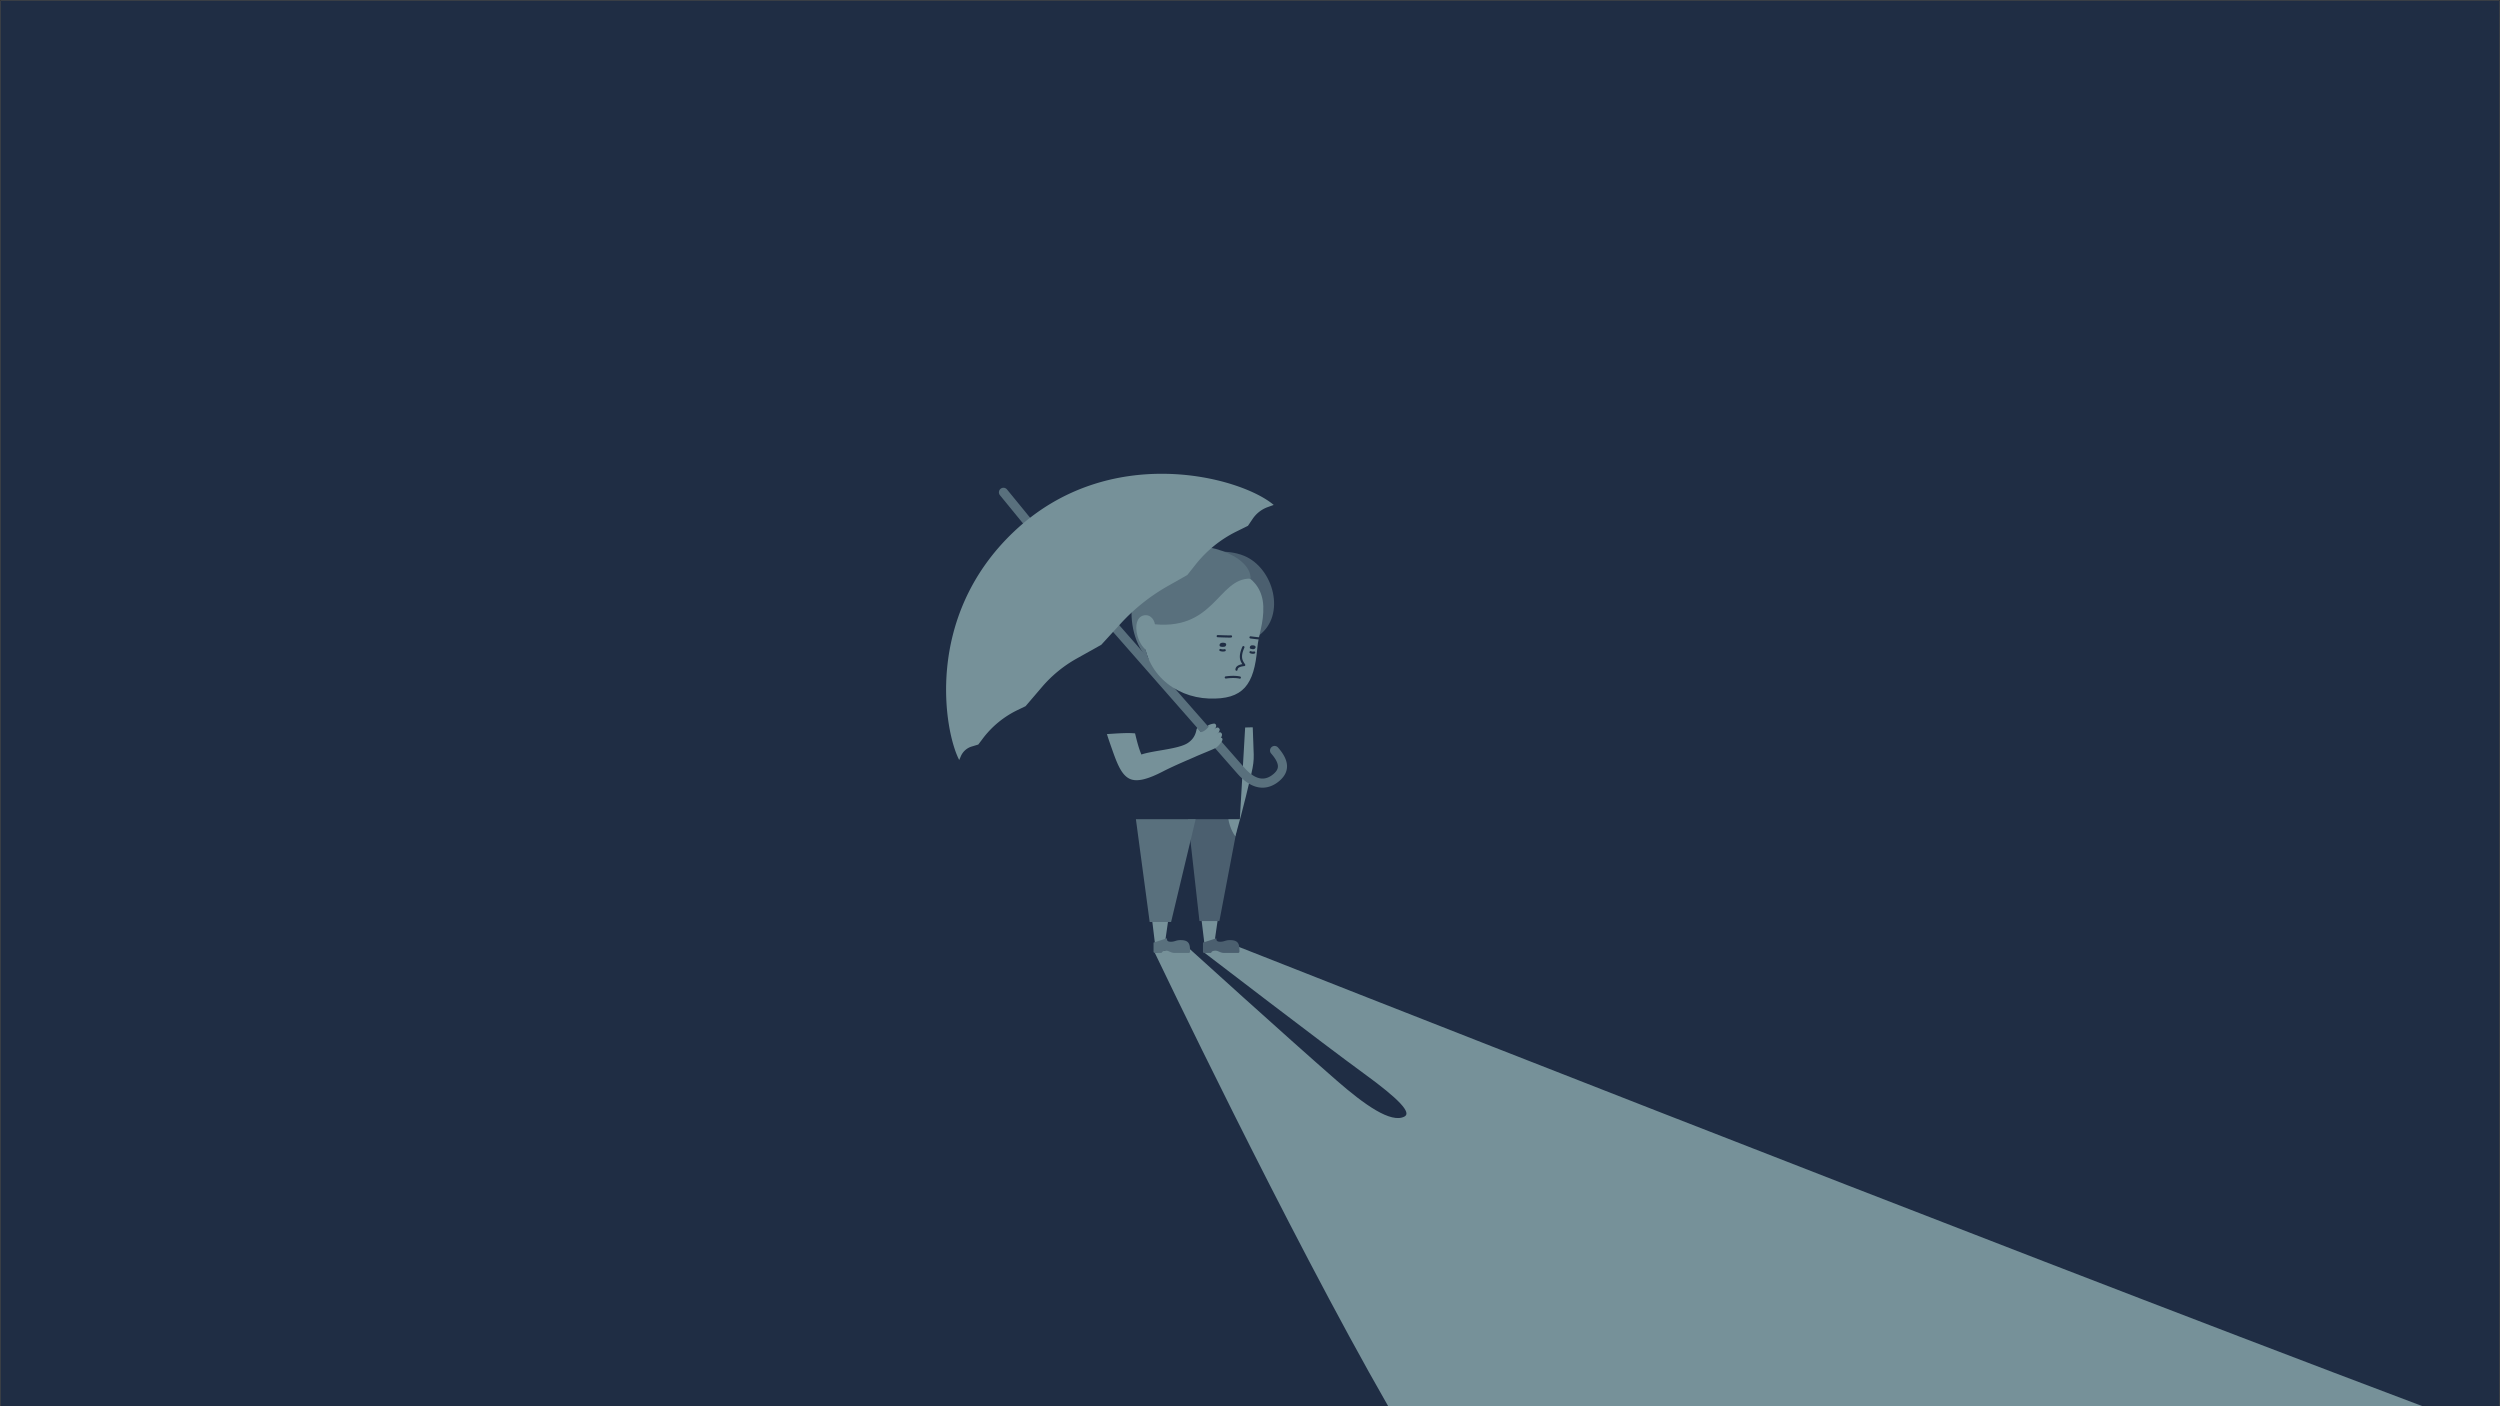 <svg xmlns="http://www.w3.org/2000/svg" viewBox="0 0 4801 2701"><defs><style>.cls-1,.cls-4{fill:#1f2d44;}.cls-1{stroke:#1d1d1b;stroke-miterlimit:10;}.cls-2{fill:#769199;}.cls-3{fill:#4b5f6f;}.cls-5{fill:#59707d;}</style></defs><g id="back"><rect id="back-2" data-name="back" class="cls-1" x="0.5" y="0.5" width="4800" height="2700"/><path id="shadow" class="cls-2" d="M2665.41,2700H4651.85c-879.31-331.62-2273.08-882-2273.08-882l-12.25-4.13L2309.69,1827s237.07,181.79,308.6,233.73c68.86,50,92.21,75.72,78.37,83-25.9,13.63-76.87-22.69-130.31-69.28-99.75-87-284.39-254.6-284.39-254.6l-8.56-4.38-56.13,14S2471.1,2361.34,2665.41,2700Z" transform="translate(0.5 0.5)"/></g><g id="body"><g id="l-leg"><polygon id="l-ankel" class="cls-2" points="2307.11 1763.94 2313.21 1814.35 2331.6 1814.35 2339.24 1761.17 2307.11 1763.94"/><path id="l-foot" class="cls-3" d="M2309.69,1809.66V1827a2.5,2.5,0,0,0,2.5,2.5h11.7a2.42,2.42,0,0,0,2.27-1.46c.66-1.69,3.25-2.84,7.76-2.84,5.12,0,9,4.3,16.23,4.3h27.09a2.51,2.51,0,0,0,2.5-2.51c0-12.54-.79-20.94-15-22-11.81-.84-13.1,3-21.75,3s-7.18-4-7.68-6.59Z" transform="translate(0.5 0.5)"/><polygon id="l-leg-2" data-name="l-leg" class="cls-3" points="2341.72 1768.84 2303.43 1768.84 2281.31 1571.47 2379.27 1571.47 2341.72 1768.84"/></g><path id="l-arm" class="cls-2" d="M2405.08,1390.25c-5.15-.18-31.48-.39-37.3-.5l.55,175.28-10.83-.61c.73,12.34,5.17,28.86,14.32,41.14,15.34-53.62,28.62-110.81,30.93-120.87,3.51-15.28,4.65-24.36,4.41-36.06C2406.91,1436.38,2406.18,1420.12,2405.08,1390.25Z" transform="translate(0.5 0.5)"/><path id="body-2" data-name="body" class="cls-4" d="M2163.35,1408.84l11.25,163.9h205.87l10.21-176.12c13.94-.52,27.79-.47,32.92-1,.29-23.6-.92-89.62-34-118.57a47.79,47.79,0,0,0-46.71-37.7s-114.29,18.53-157.5,29.33c-40.87,10.22-81.62,31.47-77.19,141.61C2119.18,1410.53,2149.67,1409.71,2163.35,1408.84Z" transform="translate(0.5 0.5)"/><g id="r-leg"><polygon id="r-ankel" class="cls-2" points="2212.19 1763.94 2218.28 1814.35 2236.68 1814.35 2244.32 1761.17 2212.19 1763.94"/><polygon id="r-leg-2" data-name="r-leg" class="cls-5" points="2248.97 1770.61 2207.84 1770.61 2181.39 1573.24 2296.12 1573.24 2248.97 1770.61"/><path id="r-foot" class="cls-5" d="M2214.77,1809.66V1827a2.5,2.5,0,0,0,2.5,2.5H2229a2.4,2.4,0,0,0,2.27-1.46c.66-1.69,3.26-2.84,7.77-2.84,5.12,0,9,4.3,16.22,4.3h27.09a2.51,2.51,0,0,0,2.51-2.51c0-12.54-.79-20.94-15-22-11.82-.84-13.1,3-21.75,3s-7.18-4-7.68-6.59Z" transform="translate(0.5 0.5)"/></g><path class="cls-5" d="M2424.06,1512.15q-1.12,0-2.25-.06c-15.55-.82-31-9.87-46-26.91l-285.72-325.61,13.15-11.53L2389,1473.64c11.72,13.36,23.07,20.42,33.74,21,7.76.4,15.45-2.68,22.84-9.16s8.15-11.61,8-14.86c-.24-6.45-4.6-14.55-12.95-24.06A8.75,8.75,0,0,1,2453.8,1435c11.22,12.79,16.87,24.22,17.28,34.94.4,10.54-4.3,20.18-14,28.67C2447,1507.5,2435.6,1512.15,2424.06,1512.15Z" transform="translate(0.5 0.5)"/><path id="r-arm" class="cls-2" d="M2347.11,1418.43a3.93,3.93,0,0,0-1.68-2,1.6,1.6,0,0,0-1.94.56c-.48.52-2.43,2.73-2.78,3.08.35-.35,2.3-2.58,3-3.39a10.19,10.19,0,0,0,2.5-7.11c-.13-1.11-1.68-3.22-2.7-3.51a3.86,3.86,0,0,0-3.7.58c-.86.69-3,2.82-4.37,4.13,1.24-1.24,3.74-3.76,4.21-4.34a12,12,0,0,0,2.18-6.19c0-.84-1.9-3-3-3.44s-2.5,0-4,.63c-1.23.54-3.94,3.11-5.85,4.78a51.91,51.91,0,0,0,4.88-4.86,7.48,7.48,0,0,0,1-5.36,4.63,4.63,0,0,0-3-2.88c-1.46-.31-10.57,1.46-13.21,4.39l1.7,1.94c-3.82,4.85-9.58,9.41-14.54,10l-7-8a11.39,11.39,0,0,0-1.29,2.41c-1,2.75-1.75,16.43-16.93,26.48-18.16,12-66,14.18-89.16,22.15-4.64-10.73-8.47-24.91-12.13-40.59-14.67-1.46-35,.16-54.1,1.34q3.16,10,7.13,21.27c10.62,30.13,19,56.08,36.26,64.46,14.73,7.15,36.64.24,64-13.86,24.24-12.47,55.36-25.13,62.81-28.6,7.25-3.38,37-15.17,39.47-17.09,4.62-3.64,7.25-6.81,10.93-12C2346.74,1422,2347.4,1419.48,2347.11,1418.43Z" transform="translate(0.5 0.5)"/></g><g id="face"><path class="cls-3" d="M2291.55,1076.52c8.34-16.91,61.59-24.69,97.61-9.43,56.65,24,80.19,113.94,28.32,152.41S2291.55,1076.52,2291.55,1076.52Z" transform="translate(0.5 0.5)"/><path class="cls-2" d="M2414,1244.27c-6,70.33-26.78,99.1-92.94,96.68s-127.72-50.48-126-131.84c1.47-70.58,51.33-125.29,117.52-123.76,59.24,1.37,110.73,21.6,112.94,78.5C2426.75,1196.23,2416.22,1218.26,2414,1244.27Z" transform="translate(0.5 0.5)"/><path class="cls-5" d="M2206.26,1267.31c-6.51-12.21-21.35-79.93-16.33-80.29s11.29,9.3,16,10c126,18.66,131.5-87.72,195.3-86.34.17-45.93-95.28-77-152.38-57C2162.41,1084,2150.91,1212,2206.26,1267.31Z" transform="translate(0.5 0.5)"/><path class="cls-2" d="M2217.8,1205.89c1.18-16-9.42-27.39-21.82-24.59-13.86,3.13-17,20.55-12.37,38,4.31,16.32,12.55,26.2,20.68,31.25S2217.8,1205.89,2217.8,1205.89Z" transform="translate(0.5 0.5)"/><path class="cls-4" d="M2390.6,1275.35a2.1,2.1,0,0,1-1.45,3.28c-6.65.89-12.83,2.35-13,7a2.09,2.09,0,0,1-2.09,2H2374a2.09,2.09,0,0,1-2-2.18c.26-7.23,7.69-9.53,13.28-10.51-4.4-6.61-8.14-14.9.12-33.5a2.1,2.1,0,1,1,3.84,1.71c-8.17,18.38-3.57,25,.88,31.42Zm-9.64,23.3c-6.83-1.62-17.17-1.71-27.68-.23a2.1,2.1,0,1,0,.58,4.16c11.8-1.67,21.23-1,26.12.16a2.1,2.1,0,0,0,1-4.09Zm-26.73-60.92c.56-2.69-2.34-4-6.72-3.92s-6,2.46-6,4.64,1.65,3.12,5,3.23C2351.71,1241.86,2353.51,1241.15,2354.23,1237.73Zm51.07,1.06c-4-.16-5.26,1.46-5.62,4-.29,2,.54,2.7,5.35,3.44,3,.47,5.43-1.47,5.66-3.5C2411,1239.89,2408.35,1238.91,2405.3,1238.79Zm-39.72-17.33a2.11,2.11,0,0,0-2.32-1.86c-3.06.34-16.27-.18-22.62-.43l-2.65-.1a2.1,2.1,0,0,0-.15,4.19l2.63.1c5.2.21,13.75.55,19.14.55,1.81,0,3.27,0,4.11-.13A2.1,2.1,0,0,0,2365.58,1221.46Zm51.46,1.86c-2.47-.19-8.76-.93-15.67-1.84a2.1,2.1,0,1,0-.55,4.16c5.8.77,13,1.64,15.9,1.87h.16a2.1,2.1,0,0,0,.16-4.19Z" transform="translate(0.5 0.5)"/><path class="cls-4" d="M2350.57,1246.29a12.37,12.37,0,0,1-6.71-.48,2.1,2.1,0,0,0-1.55,3.9,16.22,16.22,0,0,0,5.88,1,13,13,0,0,0,3.58-.44,2.1,2.1,0,1,0-1.2-4Z" transform="translate(0.5 0.5)"/><path class="cls-4" d="M2409.94,1251.87a2.09,2.09,0,0,0-2.69-1.25,8.19,8.19,0,0,1-5.36-.53,2.1,2.1,0,1,0-1.5,3.92,14.72,14.72,0,0,0,5.22,1.06,9.21,9.21,0,0,0,3.08-.5A2.1,2.1,0,0,0,2409.94,1251.87Z" transform="translate(0.5 0.5)"/></g><g id="Unbrella"><path class="cls-5" d="M2062.44,1120a8.72,8.72,0,0,1-6.78-3.22L1919.81,950.5a8.74,8.74,0,1,1,13.54-11.07l135.86,166.25a8.75,8.75,0,0,1-6.77,14.28Z" transform="translate(0.5 0.5)"/><path class="cls-2" d="M1841.57,1459c-28.06-53.26-68.63-274.13,105.31-438.74,183.49-173.65,435.66-104.72,498.64-51.09l-11.59,4.21a59.11,59.11,0,0,0-28.73,22.41l-9.12,13.48-22.22,11a229.63,229.63,0,0,0-78.13,63.13l-16.2,20.42-37.3,21.1a369.68,369.68,0,0,0-90.63,72.15l-37.22,40.69-47.21,26.42a245.18,245.18,0,0,0-66.69,54.67L1969,1355.67l-15.4,7.41a183,183,0,0,0-66.77,54.78l-8.62,11.45-12.67,3.83a33.11,33.11,0,0,0-20.83,18.62Z" transform="translate(0.5 0.5)"/></g></svg>